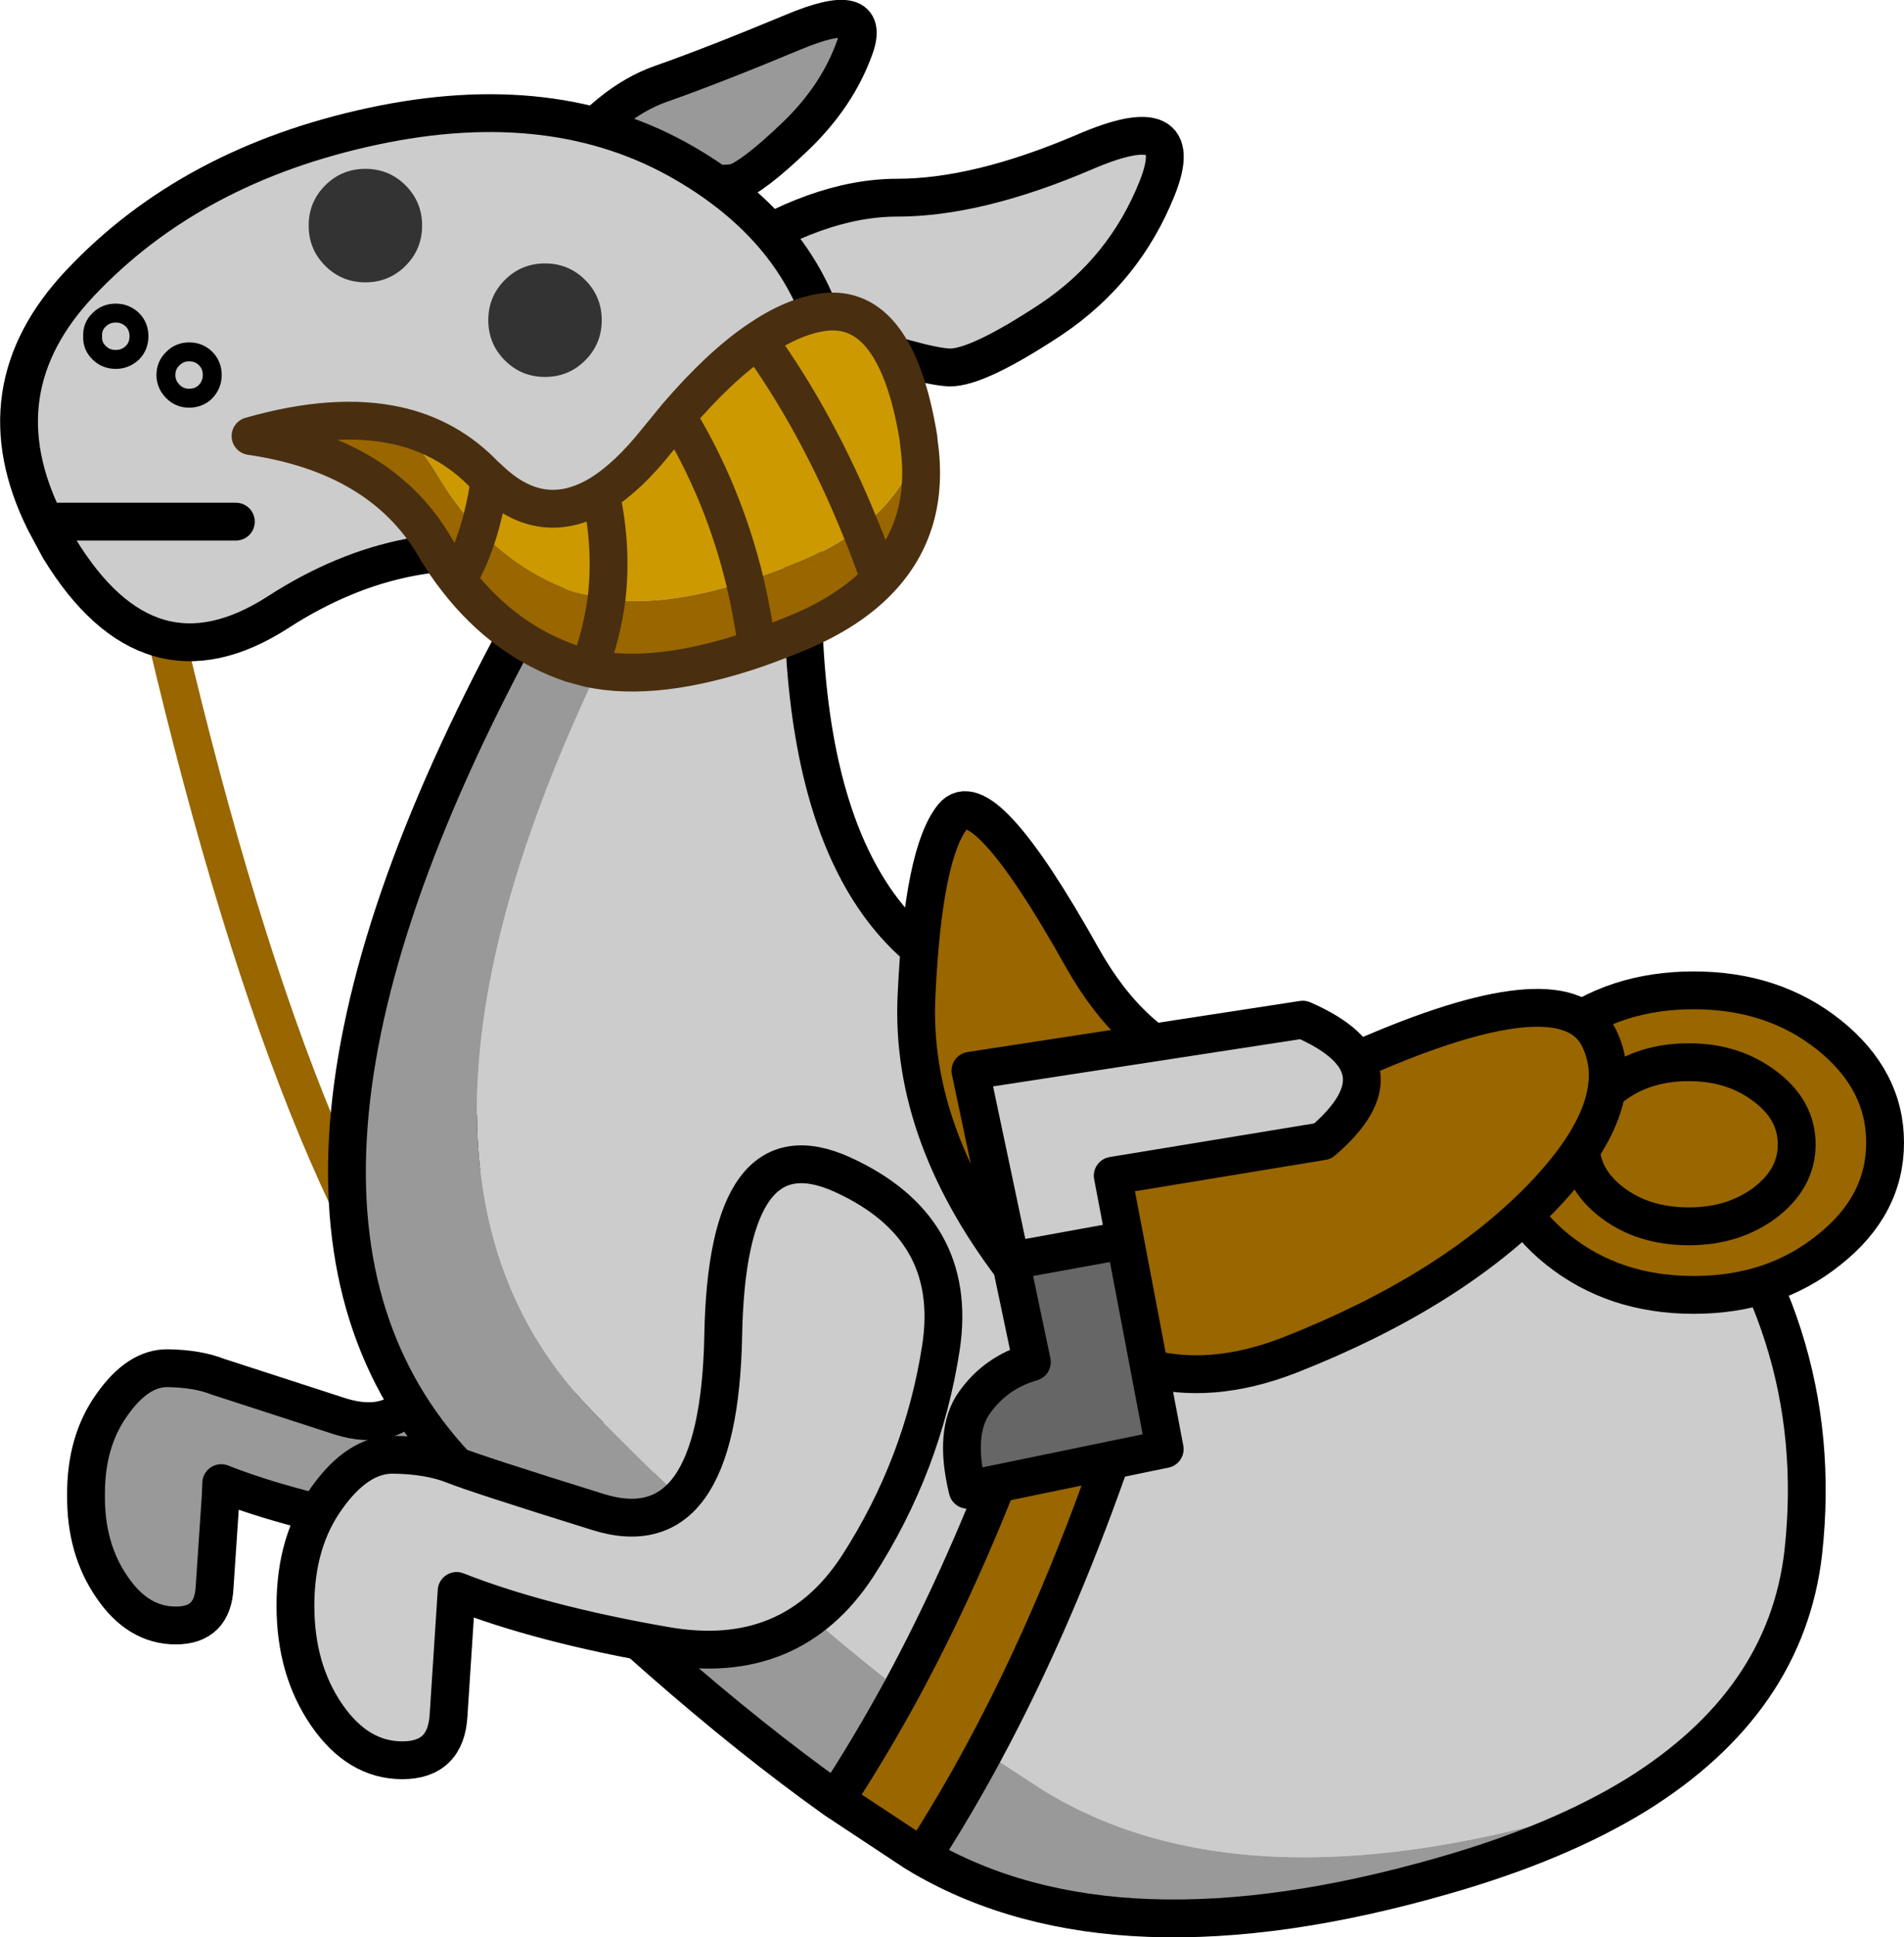 <?xml version="1.0" encoding="UTF-8" standalone="no"?>
<svg xmlns:xlink="http://www.w3.org/1999/xlink" height="204.8px" width="201.4px" xmlns="http://www.w3.org/2000/svg">
  <g transform="matrix(1.0, 0.0, 0.0, 1.0, 154.7, 108.85)">
    <path d="M-96.85 10.9 Q-86.55 15.6 -88.1 26.15 -89.7 36.7 -95.6 45.75 -101.5 54.8 -112.6 52.85 -123.8 50.9 -131.3 47.95 L-131.35 49.25 -132.0 58.95 Q-132.2 63.0 -136.1 63.0 -140.1 63.0 -142.85 58.95 -145.65 54.9 -145.6 49.25 -145.65 43.55 -142.85 39.65 -140.1 35.75 -136.95 35.8 -133.8 35.85 -131.65 36.7 L-118.7 40.9 Q-107.95 44.25 -107.55 25.25 -107.2 6.2 -96.85 10.9" fill="#999999" fill-rule="evenodd" stroke="none"/>
    <path d="M-96.85 10.9 Q-86.55 15.6 -88.1 26.15 -89.7 36.7 -95.6 45.75 -101.5 54.8 -112.6 52.85 -123.8 50.9 -131.3 47.95 L-131.35 49.25 -132.0 58.95 Q-132.2 63.0 -136.1 63.0 -140.1 63.0 -142.85 58.95 -145.65 54.9 -145.6 49.25 -145.65 43.55 -142.85 39.65 -140.1 35.75 -136.95 35.8 -133.8 35.85 -131.65 36.7 L-118.7 40.9 Q-107.95 44.25 -107.55 25.25 -107.2 6.2 -96.85 10.9 Z" fill="none" stroke="#000000" stroke-linecap="round" stroke-linejoin="round" stroke-width="4.0"/>
    <path d="M-139.05 -50.1 Q-109.7 83.0 -62.3 37.05" fill="none" stroke="#996600" stroke-linecap="round" stroke-linejoin="round" stroke-width="4.0"/>
    <path d="M-72.55 -70.65 Q-69.5 -65.7 -69.75 -49.3 -70.5 -8.55 -46.4 -3.25 L-46.4 14.8 -38.55 14.8 Q-46.8 46.7 -59.4 69.9 -74.35 58.3 -91.9 40.5 -118.85 13.2 -87.0 -46.85 -78.65 -62.55 -72.55 -70.65 M-28.25 14.8 L3.95 14.8 3.95 -0.4 Q15.05 3.5 22.2 11.85 38.7 31.2 36.05 55.25 34.25 71.05 18.4 80.9 L11.75 83.0 Q-23.6 93.15 -44.3 80.45 L-50.6 76.35 Q-37.0 51.1 -28.25 14.8" fill="#cccccc" fill-rule="evenodd" stroke="none"/>
    <path d="M18.4 80.9 Q10.1 86.0 -2.0 89.45 -36.6 99.4 -57.15 87.45 -53.75 82.2 -50.6 76.35 L-44.3 80.45 Q-23.6 93.15 11.75 83.0 L18.4 80.9 M-66.3 81.45 Q-83.95 68.9 -105.65 46.95 -132.6 19.65 -100.75 -40.4 -79.1 -81.2 -72.55 -70.65 -78.65 -62.55 -87.0 -46.85 -118.85 13.2 -91.9 40.5 -74.35 58.3 -59.4 69.9 -62.7 75.95 -66.3 81.45" fill="#999999" fill-rule="evenodd" stroke="none"/>
    <path d="M-38.55 14.8 L-28.25 14.8 Q-37.0 51.1 -50.6 76.35 -53.75 82.2 -57.15 87.45 L-58.05 86.9 -66.3 81.45 Q-62.7 75.95 -59.4 69.9 -46.8 46.7 -38.55 14.8" fill="#996600" fill-rule="evenodd" stroke="none"/>
    <path d="M-72.55 -70.65 Q-69.5 -65.7 -69.75 -49.3 -70.5 -8.55 -46.4 -3.25 M3.95 -0.4 Q15.05 3.5 22.2 11.85 38.7 31.2 36.05 55.25 34.25 71.05 18.4 80.9 10.1 86.0 -2.0 89.45 -36.6 99.4 -57.15 87.45 L-58.05 86.9 -66.3 81.45 Q-83.95 68.9 -105.65 46.95 -132.6 19.65 -100.75 -40.4 -79.1 -81.2 -72.55 -70.65 M-59.4 69.9 Q-46.8 46.7 -38.55 14.8 M-66.3 81.45 Q-62.7 75.95 -59.4 69.9 M-50.6 76.35 Q-53.75 82.2 -57.15 87.45 M-50.6 76.35 Q-37.0 51.1 -28.25 14.8" fill="none" stroke="#000000" stroke-linecap="round" stroke-linejoin="round" stroke-width="4.0"/>
    <path d="M-65.55 15.35 Q-53.3 20.95 -55.15 33.5 -57.05 46.0 -64.0 56.75 -71.0 67.45 -84.25 65.15 -97.5 62.85 -106.4 59.35 L-106.5 60.9 -107.25 72.45 Q-107.5 77.25 -112.15 77.25 -116.85 77.25 -120.15 72.45 -123.45 67.65 -123.45 60.9 -123.45 54.15 -120.15 49.55 -116.85 44.9 -113.1 44.95 -109.35 45.0 -106.8 46.0 -104.3 47.0 -91.45 51.0 -78.65 55.0 -78.2 32.4 -77.8 9.75 -65.55 15.35" fill="#cccccc" fill-rule="evenodd" stroke="none"/>
    <path d="M-65.55 15.35 Q-53.3 20.95 -55.15 33.5 -57.05 46.0 -64.0 56.75 -71.0 67.45 -84.25 65.15 -97.5 62.85 -106.4 59.35 L-106.5 60.9 -107.25 72.45 Q-107.5 77.25 -112.15 77.25 -116.85 77.25 -120.15 72.45 -123.45 67.65 -123.45 60.9 -123.45 54.15 -120.15 49.55 -116.85 44.9 -113.1 44.95 -109.35 45.0 -106.8 46.0 -104.3 47.0 -91.45 51.0 -78.65 55.0 -78.2 32.4 -77.8 9.75 -65.55 15.35 Z" fill="none" stroke="#000000" stroke-linecap="round" stroke-linejoin="round" stroke-width="4.0"/>
    <path d="M-32.3 -88.95 Q-35.75 -80.3 -43.5 -75.1 -51.3 -69.95 -54.25 -70.0 -57.2 -70.1 -67.25 -73.6 -77.35 -77.1 -82.85 -75.85 -88.35 -74.65 -78.3 -81.3 -68.3 -87.95 -59.8 -87.95 -51.3 -87.95 -40.05 -92.75 -28.85 -97.6 -32.3 -88.95" fill="#cccccc" fill-rule="evenodd" stroke="none"/>
    <path d="M-64.3 -103.8 Q-66.15 -98.65 -70.6 -94.4 -75.05 -90.15 -77.0 -89.5 L-86.35 -88.9 Q-93.75 -88.85 -97.05 -86.8 -100.4 -84.75 -95.35 -91.35 -90.35 -98.05 -84.75 -100.0 -79.2 -101.95 -70.8 -105.45 -62.45 -108.95 -64.3 -103.8" fill="#999999" fill-rule="evenodd" stroke="none"/>
    <path d="M-64.3 -103.8 Q-66.15 -98.65 -70.6 -94.4 -75.05 -90.15 -77.0 -89.5 L-86.35 -88.9 Q-93.75 -88.85 -97.05 -86.8 -100.4 -84.75 -95.35 -91.35 -90.35 -98.05 -84.75 -100.0 -79.2 -101.95 -70.8 -105.45 -62.45 -108.95 -64.3 -103.8 M-32.3 -88.95 Q-35.75 -80.3 -43.5 -75.1 -51.3 -69.95 -54.25 -70.0 -57.2 -70.1 -67.25 -73.6 -77.35 -77.1 -82.85 -75.85 -88.35 -74.65 -78.3 -81.3 -68.3 -87.95 -59.8 -87.95 -51.3 -87.95 -40.05 -92.75 -28.85 -97.6 -32.3 -88.95" fill="none" stroke="#000000" stroke-linecap="round" stroke-linejoin="round" stroke-width="4.0"/>
    <path d="M-82.3 -91.6 Q-68.5 -83.6 -66.4 -69.65 -64.35 -55.75 -73.55 -51.0 -82.75 -46.3 -97.15 -49.6 -111.6 -52.95 -125.25 -44.15 -138.95 -35.3 -148.45 -50.9 L-149.95 -53.7 Q-156.9 -67.65 -146.2 -78.95 -134.45 -91.4 -115.25 -95.5 -96.1 -99.6 -82.3 -91.6 M-129.75 -53.7 L-149.95 -53.7 -129.75 -53.7" fill="#cccccc" fill-rule="evenodd" stroke="none"/>
    <path d="M-82.3 -91.6 Q-68.5 -83.6 -66.4 -69.65 -64.35 -55.75 -73.55 -51.0 -82.75 -46.3 -97.15 -49.6 -111.6 -52.95 -125.25 -44.15 -138.95 -35.3 -148.45 -50.9 L-149.95 -53.7 Q-156.9 -67.65 -146.2 -78.95 -134.45 -91.4 -115.25 -95.5 -96.1 -99.6 -82.3 -91.6 M-149.95 -53.7 L-129.75 -53.7" fill="none" stroke="#000000" stroke-linecap="round" stroke-linejoin="round" stroke-width="4.0"/>
    <path d="M-104.05 -52.8 Q-99.65 -48.2 -93.95 -46.25 L-90.55 -45.5 Q-91.05 -41.75 -92.4 -38.2 -91.05 -41.75 -90.55 -45.5 -84.4 -44.65 -75.9 -47.35 -73.1 -48.25 -70.0 -49.5 -66.35 -51.05 -63.7 -53.05 -62.6 -50.4 -61.65 -47.6 -62.6 -50.4 -63.7 -53.05 -58.85 -56.75 -57.5 -62.0 -56.25 -53.3 -61.65 -47.6 -64.8 -44.25 -70.3 -41.95 -72.5 -41.05 -74.6 -40.3 -85.25 -36.65 -92.4 -38.2 L-94.25 -38.7 Q-101.3 -41.1 -106.3 -47.5 -107.65 -49.2 -108.8 -51.2 -114.5 -60.75 -128.2 -62.75 -119.3 -65.3 -112.7 -63.85 -110.25 -61.65 -108.5 -58.75 -106.5 -55.35 -104.05 -52.8 -104.9 -49.95 -106.3 -47.5 -104.9 -49.95 -104.05 -52.8 M-74.6 -40.3 Q-75.1 -43.95 -75.9 -47.35 -75.1 -43.95 -74.6 -40.3 M32.0 6.0 Q28.65 3.45 23.95 3.45 19.15 3.45 15.85 6.0 12.5 8.5 12.5 12.15 12.5 15.75 15.85 18.3 19.15 20.8 23.95 20.8 28.65 20.8 32.0 18.3 35.35 15.75 35.35 12.15 35.35 8.5 32.0 6.0 35.35 8.5 35.35 12.15 35.35 15.75 32.0 18.3 28.65 20.8 23.95 20.8 19.15 20.8 15.85 18.3 12.5 15.75 12.5 12.15 12.5 8.5 15.85 6.0 19.15 3.45 23.95 3.45 28.65 3.45 32.0 6.0 M10.1 0.55 Q16.05 -4.15 24.45 -4.15 32.85 -4.15 38.75 0.55 44.7 5.3 44.7 11.95 44.7 18.6 38.75 23.3 32.85 28.05 24.45 28.05 16.05 28.05 10.1 23.3 4.2 18.6 4.2 11.95 4.2 5.3 10.1 0.55" fill="#996600" fill-rule="evenodd" stroke="none"/>
    <path d="M-104.05 -52.8 Q-103.3 -55.3 -102.9 -58.15 -103.3 -55.3 -104.05 -52.8 -106.5 -55.35 -108.5 -58.75 -110.25 -61.65 -112.7 -63.85 -107.3 -62.65 -103.45 -58.65 L-102.9 -58.15 Q-97.35 -52.85 -91.15 -56.65 -89.9 -50.9 -90.55 -45.5 -89.9 -50.9 -91.15 -56.65 -88.2 -58.5 -85.15 -62.35 L-83.1 -64.85 Q-78.2 -56.85 -75.9 -47.35 -78.2 -56.85 -83.1 -64.85 -78.55 -70.15 -74.5 -72.9 -68.2 -64.15 -63.7 -53.05 -68.2 -64.15 -74.5 -72.9 -70.85 -75.4 -67.6 -75.85 -59.9 -76.85 -57.55 -62.55 L-57.5 -62.0 Q-58.85 -56.75 -63.7 -53.05 -66.35 -51.05 -70.0 -49.5 -73.1 -48.25 -75.9 -47.35 -84.4 -44.65 -90.55 -45.5 L-93.95 -46.25 Q-99.65 -48.2 -104.05 -52.8" fill="#cc9900" fill-rule="evenodd" stroke="none"/>
    <path d="M-91.05 -75.0 Q-91.05 -72.5 -92.8 -70.75 -94.55 -69.0 -97.05 -69.0 -99.55 -69.0 -101.3 -70.75 -103.05 -72.5 -103.05 -75.0 -103.05 -77.5 -101.3 -79.25 -99.55 -81.0 -97.05 -81.0 -94.55 -81.0 -92.8 -79.25 -91.05 -77.5 -91.05 -75.0 M-111.8 -80.75 Q-113.55 -79.0 -116.05 -79.0 -118.55 -79.0 -120.3 -80.75 -122.05 -82.5 -122.05 -85.0 -122.05 -87.5 -120.3 -89.25 -118.55 -91.0 -116.05 -91.0 -113.55 -91.0 -111.8 -89.25 -110.05 -87.5 -110.05 -85.0 -110.05 -82.5 -111.8 -80.75" fill="#333333" fill-rule="evenodd" stroke="none"/>
    <path d="M-102.9 -58.15 Q-103.3 -55.3 -104.05 -52.8 -104.9 -49.95 -106.3 -47.5 -101.3 -41.1 -94.25 -38.7 L-92.4 -38.2 Q-91.05 -41.75 -90.55 -45.5 -89.9 -50.9 -91.15 -56.65 -97.35 -52.85 -102.9 -58.15 L-103.45 -58.65 Q-107.3 -62.65 -112.7 -63.85 -119.3 -65.3 -128.2 -62.75 -114.5 -60.75 -108.8 -51.2 -107.65 -49.2 -106.3 -47.5 M-75.9 -47.35 Q-78.2 -56.85 -83.1 -64.85 L-85.15 -62.35 Q-88.2 -58.5 -91.15 -56.65 M-75.9 -47.35 Q-75.1 -43.95 -74.6 -40.3 -72.5 -41.05 -70.3 -41.95 -64.8 -44.25 -61.65 -47.6 -62.6 -50.4 -63.7 -53.05 -68.2 -64.15 -74.5 -72.9 -78.55 -70.15 -83.1 -64.85 M-57.5 -62.0 L-57.55 -62.55 Q-59.9 -76.85 -67.6 -75.85 -70.85 -75.4 -74.5 -72.9 M-57.5 -62.0 Q-56.25 -53.3 -61.65 -47.6 M-74.6 -40.3 Q-85.25 -36.65 -92.4 -38.2" fill="none" stroke="#492f10" stroke-linecap="round" stroke-linejoin="round" stroke-width="4.0"/>
    <path d="M32.0 6.0 Q35.35 8.5 35.35 12.15 35.35 15.75 32.0 18.3 28.65 20.8 23.95 20.8 19.15 20.8 15.85 18.3 12.5 15.75 12.5 12.15 12.5 8.5 15.85 6.0 19.15 3.45 23.95 3.45 28.65 3.45 32.0 6.0 M10.1 0.55 Q16.05 -4.15 24.45 -4.15 32.85 -4.15 38.75 0.55 44.7 5.3 44.7 11.95 44.7 18.6 38.75 23.3 32.85 28.05 24.45 28.05 16.05 28.05 10.1 23.3 4.2 18.6 4.2 11.95 4.2 5.3 10.1 0.55" fill="none" stroke="#000000" stroke-linecap="round" stroke-linejoin="round" stroke-width="4.0"/>
    <path d="M-142.45 -75.75 Q-141.45 -75.75 -140.7 -75.05 -140.0 -74.35 -140.0 -73.3 -140.0 -72.25 -140.7 -71.55 -141.45 -70.85 -142.45 -70.85 -143.5 -70.85 -144.2 -71.55 -144.95 -72.25 -144.9 -73.3 -144.95 -74.35 -144.2 -75.05 -143.5 -75.75 -142.45 -75.75 M-132.95 -70.95 Q-132.25 -70.25 -132.25 -69.2 -132.25 -68.2 -132.95 -67.45 -133.65 -66.75 -134.7 -66.75 -135.7 -66.75 -136.4 -67.45 -137.15 -68.2 -137.15 -69.2 -137.15 -70.25 -136.4 -70.95 -135.7 -71.65 -134.7 -71.65 -133.65 -71.65 -132.95 -70.95" fill="none" stroke="#000000" stroke-linecap="round" stroke-linejoin="round" stroke-width="2.0"/>
    <path d="M-57.75 -3.65 Q-57.05 -18.7 -53.9 -22.55 -50.75 -26.4 -40.25 -7.65 -29.75 11.05 -9.35 2.45 11.0 -6.2 14.45 0.9 17.9 7.95 8.3 17.85 -1.35 27.75 -18.25 34.4 -35.15 41.0 -46.8 26.2 -58.5 11.35 -57.75 -3.65" fill="#996600" fill-rule="evenodd" stroke="none"/>
    <path d="M-57.75 -3.65 Q-58.5 11.35 -46.8 26.2 -35.15 41.0 -18.25 34.4 -1.35 27.75 8.3 17.85 17.9 7.95 14.45 0.9 11.0 -6.2 -9.35 2.45 -29.75 11.05 -40.25 -7.65 -50.75 -26.4 -53.9 -22.55 -57.05 -18.7 -57.75 -3.65 Z" fill="none" stroke="#000000" stroke-linecap="round" stroke-linejoin="round" stroke-width="4.0"/>
    <path d="M-47.8 24.45 L-35.7 22.25 -31.5 44.35 -52.35 48.65 Q-53.85 42.5 -51.6 39.4 -49.35 36.25 -45.55 35.15 L-47.8 24.45" fill="#666666" fill-rule="evenodd" stroke="none"/>
    <path d="M-47.8 24.45 L-52.05 4.35 -16.9 -1.05 Q-5.55 3.9 -14.8 11.8 L-37.0 15.45 -35.7 22.25 -47.8 24.45" fill="#cccccc" fill-rule="evenodd" stroke="none"/>
    <path d="M-35.7 22.25 L-37.0 15.45 -14.8 11.8 Q-5.55 3.9 -16.9 -1.05 L-52.05 4.35 -47.8 24.45 -35.7 22.25 -31.5 44.35 -52.35 48.65 Q-53.85 42.5 -51.6 39.4 -49.35 36.25 -45.55 35.15 L-47.8 24.45" fill="none" stroke="#000000" stroke-linecap="round" stroke-linejoin="round" stroke-width="4.0"/>
  </g>
</svg>
